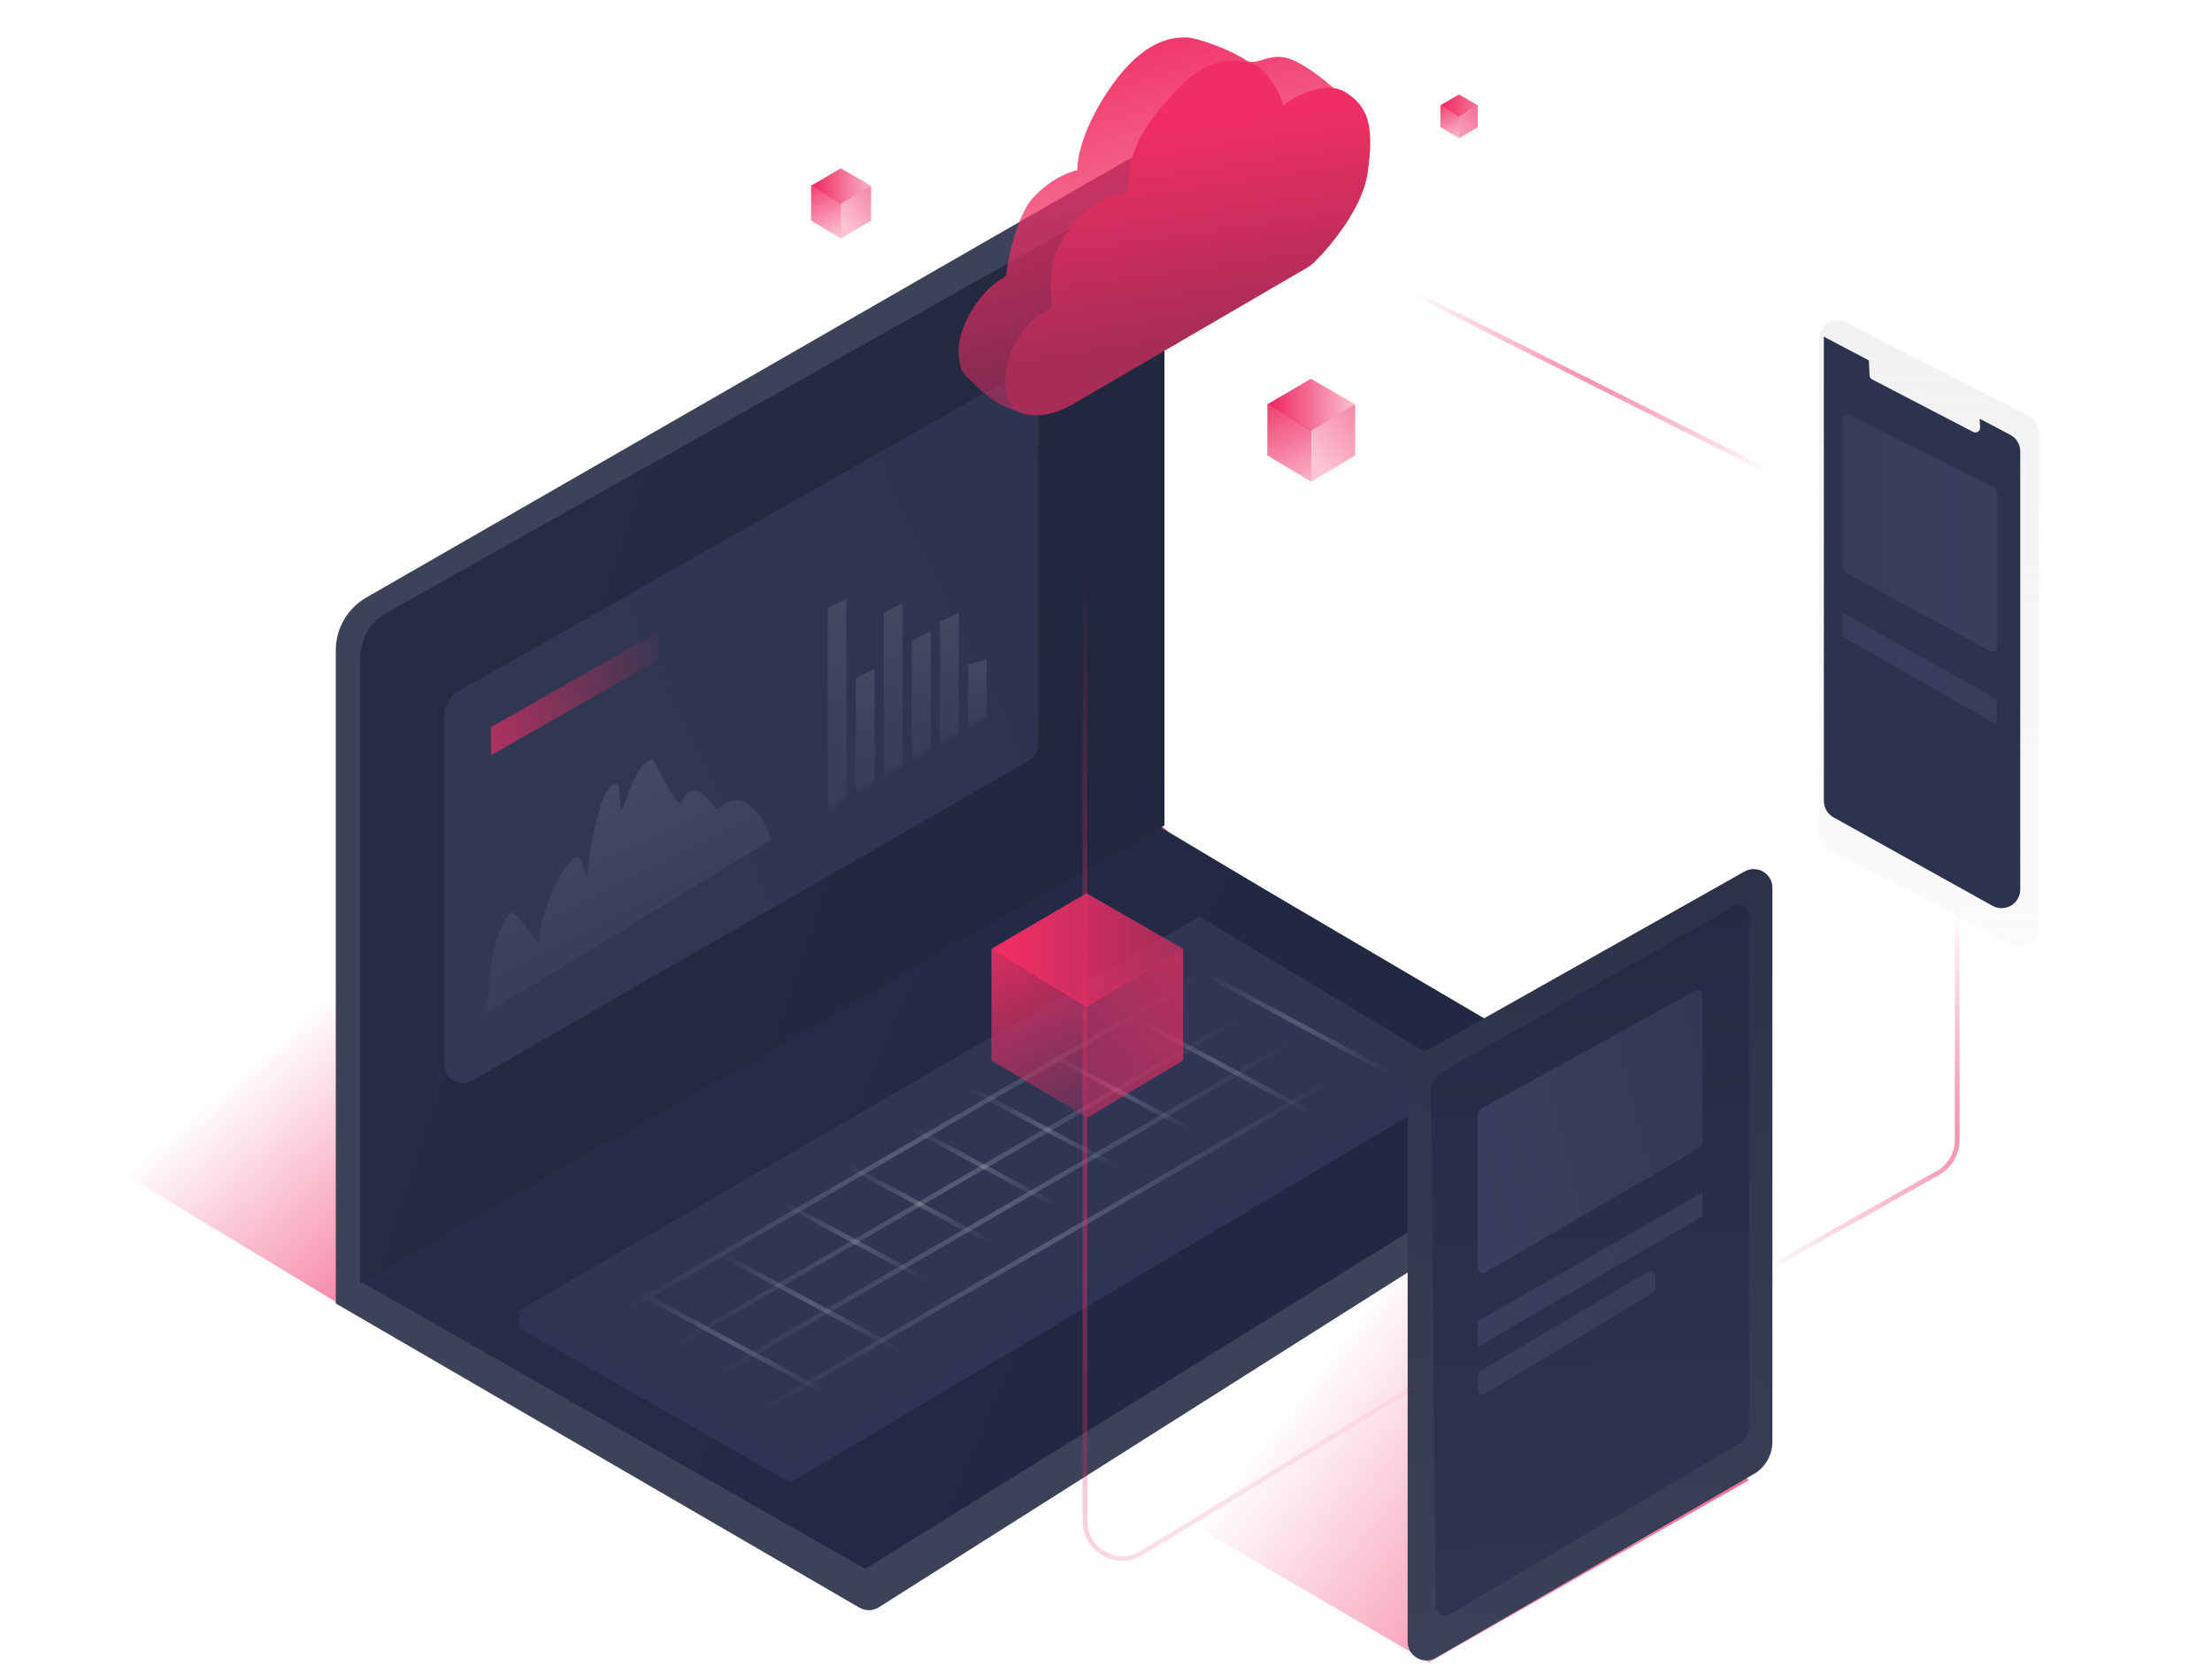 <svg width="473" height="358" viewBox="0 0 473 358" fill="none" xmlns="http://www.w3.org/2000/svg">
<g clip-path="url(#clip0_57_179)">
<path d="M14 243.5L72 278.5L250 178L193 131.5L14 243.5Z" fill="url(#paint0_linear_57_179)"/>
<path d="M136 256.5L305.5 355.5L374 316.5L206.5 207L136 256.5Z" fill="url(#paint1_linear_57_179)"/>
<path d="M71.803 278.734V139.049C71.803 134.397 74.289 130.099 78.323 127.78L245.358 31.724C246.691 30.957 248.355 31.919 248.355 33.457V176.968L346.939 236.161C349.491 237.693 349.535 241.377 347.02 242.97L187.926 343.702C186.666 344.5 185.066 344.53 183.777 343.781L71.803 278.734Z" fill="url(#paint2_linear_57_179)"/>
<path d="M185 335.5L77 274L248 177L345 234L336 240.5L303.5 262L185 335.5Z" fill="url(#paint3_linear_57_179)"/>
<path d="M166.924 314.237L111 280.232L256.5 196L305.817 225.59C308.398 227.139 308.408 230.877 305.834 232.439L171.077 314.239C169.801 315.014 168.199 315.013 166.924 314.237Z" fill="#2F3553"/>
<path d="M77 274.5V140.673C77 136.699 79.144 133.034 82.608 131.086L246.02 39.176C247.353 38.426 249 39.39 249 40.919V176.5L77 274.5Z" fill="url(#paint4_linear_57_179)"/>
<path d="M95 227.587V153.008C95 150.847 96.161 148.854 98.04 147.788L219.014 79.193C220.347 78.437 222 79.4 222 80.933V159.185C222 160.617 221.235 161.94 219.993 162.653L100.993 231.055C98.327 232.588 95 230.663 95 227.587Z" fill="url(#paint5_linear_57_179)"/>
<path d="M106.356 296.01L282.671 193.772" stroke="url(#paint6_radial_57_179)" stroke-opacity="0.2"/>
<path d="M116.296 304.057L292.611 201.818" stroke="url(#paint7_radial_57_179)" stroke-opacity="0.2"/>
<path d="M126.236 309.737L302.551 207.498" stroke="url(#paint8_radial_57_179)" stroke-opacity="0.2"/>
<path d="M135.702 317.31L312.017 215.071" stroke="url(#paint9_radial_57_179)" stroke-opacity="0.2"/>
<path d="M128.129 271.871L184.692 302.164" stroke="url(#paint10_radial_57_179)" stroke-opacity="0.2"/>
<path d="M145.169 263.351L201.022 293.407" stroke="url(#paint11_radial_57_179)" stroke-opacity="0.2"/>
<path d="M232.261 212.231L288.824 242.524" stroke="url(#paint12_radial_57_179)" stroke-opacity="0.2"/>
<path d="M249.301 203.711L305.154 233.768" stroke="url(#paint13_radial_57_179)" stroke-opacity="0.2"/>
<path d="M160.315 253.411L204.808 277.314" stroke="url(#paint14_radial_57_179)" stroke-opacity="0.2"/>
<path d="M174.042 245.364L218.535 269.267" stroke="url(#paint15_radial_57_179)" stroke-opacity="0.2"/>
<path d="M187.769 237.318L232.261 261.221" stroke="url(#paint16_radial_57_179)" stroke-opacity="0.2"/>
<path d="M201.021 229.271L245.514 253.174" stroke="url(#paint17_radial_57_179)" stroke-opacity="0.2"/>
<path d="M216.642 221.225L261.134 245.128" stroke="url(#paint18_radial_57_179)" stroke-opacity="0.2"/>
<path d="M418.5 173.5V243.824C418.5 246.712 416.942 249.377 414.425 250.794L307.5 311" stroke="url(#paint19_radial_57_179)" stroke-opacity="0.6"/>
<path d="M111 284V280.5L169 313L309 230V234L169 317L111 284Z" fill="url(#paint20_linear_57_179)"/>
<path d="M301 229.302C301 227.858 301.778 226.526 303.036 225.817L373.036 186.362C375.702 184.859 379 186.785 379 189.846V308.297C379 311.154 377.477 313.794 375.004 315.224L307.002 354.531C304.335 356.072 301 354.148 301 351.068V229.302Z" fill="url(#paint21_linear_57_179)"/>
<path d="M306.02 232.949C306.008 231.497 306.783 230.152 308.046 229.435L371.013 193.696C372.346 192.939 374 193.902 374 195.435V305.186C374 306.601 373.252 307.911 372.033 308.631L309.986 345.238C308.66 346.021 306.983 345.073 306.97 343.533L306.02 232.949Z" fill="url(#paint22_linear_57_179)"/>
<path d="M316 271.263V238.687C316 237.959 316.396 237.288 317.033 236.936L362.517 211.819C363.183 211.451 364 211.933 364 212.695V243.974C364 244.687 363.621 245.346 363.004 245.704L317.502 272.128C316.836 272.515 316 272.034 316 271.263Z" fill="url(#paint23_linear_57_179)"/>
<path d="M316 288V282.507L364 255V260.126L316 288Z" fill="url(#paint24_linear_57_179)"/>
<path d="M316 297.231V294.076C316 293.723 316.186 293.396 316.49 293.216L352.49 271.894C353.157 271.499 354 271.98 354 272.755V275.56C354 275.911 353.816 276.236 353.516 276.417L317.516 298.088C316.849 298.489 316 298.009 316 297.231Z" fill="url(#paint25_linear_57_179)"/>
<path d="M388.5 106L293 58" stroke="url(#paint26_radial_57_179)" stroke-opacity="0.6"/>
<path d="M389 72.542C389 69.552 392.161 67.619 394.823 68.982L433.823 88.953C435.159 89.637 436 91.012 436 92.513V198.421C436 201.42 432.822 203.352 430.159 201.972L391.159 181.756C389.833 181.068 389 179.699 389 178.205V72.542Z" fill="url(#paint27_linear_57_179)"/>
<path fill-rule="evenodd" clip-rule="evenodd" d="M399.624 77.066L390 72V171.276C390 172.728 390.786 174.066 392.055 174.772L426.055 193.692C428.721 195.175 432 193.248 432 190.197V96.524C432 95.039 431.177 93.676 429.863 92.984L423.313 89.536L423.405 91.436C423.442 92.206 422.629 92.727 421.945 92.371L400.317 81.127C400.001 80.963 399.796 80.643 399.779 80.288L399.624 77.066Z" fill="url(#paint28_linear_57_179)"/>
<path d="M427 138.321V105.742C427 104.985 426.572 104.292 425.895 103.954L395.447 88.724C394.782 88.391 394 88.875 394 89.618V120.934C394 121.668 394.402 122.343 395.047 122.693L425.524 139.2C426.19 139.561 427 139.079 427 138.321Z" fill="url(#paint29_linear_57_179)"/>
<path d="M427 155V149.507L394 131V136.126L427 155Z" fill="url(#paint30_linear_57_179)"/>
<path d="M302.5 296.5L244.166 332.08C238.835 335.331 232 331.494 232 325.25V96.5" stroke="url(#paint31_radial_57_179)" stroke-opacity="0.6"/>
<path d="M205.496 78.792C205.841 80.16 211.254 85.15 214.134 86.632L217.5 88L228.645 67.165L241.774 42.541L273.216 23.048C274.022 22.25 276.809 21.543 278.744 20.996C280.679 20.448 284.388 19.742 286 19.628C284.618 18.26 280.195 14.429 276.326 12.788C271.488 10.736 268.724 14.498 266.306 12.788C263.887 11.078 256.286 8 253.522 8C250.758 8 244.539 8.342 237.283 18.944C230.027 29.546 230.373 36.385 230.373 36.385C230.373 36.385 225.19 37.411 220.698 42.541C217.729 45.932 215.516 54.625 215.17 58.957C214.825 59.413 212.414 60.194 209.642 63.745C203.768 71.268 204.909 76.47 205.496 78.792Z" fill="url(#paint32_linear_57_179)"/>
<path d="M279.553 57.215L229.664 86.281C226.608 88.062 223.086 89.317 219.617 88.626C218.588 88.42 217.671 88.103 217.042 87.613C214.816 85.88 214.318 80.333 216.004 75.826C217.042 73.052 219.659 68.199 224.997 65.772C224.997 63.923 223.507 57.526 227.072 51.558C233.494 40.811 241.253 41.504 241.253 40.811C241.253 33.877 242.983 28.677 250.246 20.703C257.509 12.73 261.66 12.383 267.194 13.423C270.468 14.039 273.419 19.317 274.457 22.437C277.109 20.472 283.45 17.167 287.6 19.663C292.788 22.783 293.826 27.29 292.442 36.998C291.399 44.318 284.742 52.419 280.988 56.131C280.559 56.554 280.074 56.911 279.553 57.215Z" fill="url(#paint33_linear_57_179)"/>
<path d="M103.5 217C105.479 213.07 103.5 203 109.012 195.233C110.167 193.606 115.684 204.303 115.5 200.5C115.316 196.697 119.5 185.5 123 183.5C124.565 182.605 125 187.5 125.5 187.5C125.5 187.5 127.528 167.5 132 167.5C132.5 167.5 132.5 173 133 173C133.5 173 136 162.5 139.5 162.5C140 162.5 143.774 171.011 145.5 172C148.252 165.12 152.127 172.231 153.263 172.97L153.5 173C160.5 166.412 165 179.5 165 179.5L103.5 217Z" fill="url(#paint34_linear_57_179)"/>
<mask id="mask0_57_179" style="mask-type:alpha" maskUnits="userSpaceOnUse" x="128" y="45" width="127" height="154">
<path d="M128 194.087V119.508C128 117.347 129.161 115.354 131.041 114.288L252.014 45.693C253.347 44.937 255 45.901 255 47.433V125.685C255 127.117 254.235 128.44 252.993 129.153L133.993 197.555C131.327 199.088 128 197.163 128 194.087Z" fill="white"/>
</mask>
<g mask="url(#mask0_57_179)">
<path d="M177 130L181 128V173L177 176V130Z" fill="url(#paint35_linear_57_179)"/>
<path d="M183 145L187 143V169L183 172V145Z" fill="url(#paint36_linear_57_179)"/>
<path d="M195 137L199 135V161L195 164V137Z" fill="url(#paint37_linear_57_179)"/>
<path d="M201 133L205 131V157L201 160V133Z" fill="url(#paint38_linear_57_179)"/>
<path d="M207 142.103L211 141V155.345L207 157V142.103Z" fill="url(#paint39_linear_57_179)"/>
<path d="M189 131L193 129V165L189 168V131Z" fill="url(#paint40_linear_57_179)"/>
</g>
<path d="M105 155.5L141 135V141L105 161.5V155.5Z" fill="url(#paint41_linear_57_179)"/>
<path d="M179.842 43.496L186.246 39.708V47.175L179.842 51V43.496Z" fill="url(#paint42_linear_57_179)"/>
<path d="M179.842 43.496L173.437 39.708V47.175L179.842 51V43.496Z" fill="url(#paint43_linear_57_179)"/>
<path d="M173.438 39.718L179.787 36L186.246 39.718L179.787 43.584L173.438 39.718Z" fill="url(#paint44_linear_57_179)"/>
<path d="M280.393 91.995L289.786 86.438V97.389L280.393 103V91.995Z" fill="url(#paint45_linear_57_179)"/>
<path d="M280.393 91.995L271 86.438V97.389L280.393 103V91.995Z" fill="url(#paint46_linear_57_179)"/>
<path d="M271 86.454L280.313 81L289.786 86.454L280.313 92.124L271 86.454Z" fill="url(#paint47_linear_57_179)"/>
<path d="M312 24.879L316 22.513V27.177L312 29.566V24.879Z" fill="url(#paint48_linear_57_179)"/>
<path d="M312 24.879L308 22.513V27.177L312 29.566V24.879Z" fill="url(#paint49_linear_57_179)"/>
<path d="M308 22.52L311.966 20.197L316 22.52L311.966 24.934L308 22.52Z" fill="url(#paint50_linear_57_179)"/>
<path d="M232.494 214.989L252.989 202.865V226.759L232.494 239V214.989Z" fill="url(#paint51_linear_57_179)"/>
<path d="M232.494 214.989L212 202.865V226.759L232.494 239V214.989Z" fill="url(#paint52_linear_57_179)"/>
<path d="M212 202.899L232.318 191L252.989 202.899L232.318 215.27L212 202.899Z" fill="url(#paint53_linear_57_179)"/>
</g>
<defs>
<linearGradient id="paint0_linear_57_179" x1="149" y1="266" x2="88.5" y2="196.5" gradientUnits="userSpaceOnUse">
<stop stop-color="#F02E65"/>
<stop offset="1" stop-color="#F02E65" stop-opacity="0"/>
</linearGradient>
<linearGradient id="paint1_linear_57_179" x1="387.5" y1="358.5" x2="288" y2="283" gradientUnits="userSpaceOnUse">
<stop stop-color="#F02E65"/>
<stop offset="1" stop-color="#F02E65" stop-opacity="0"/>
</linearGradient>
<linearGradient id="paint2_linear_57_179" x1="-505.5" y1="235" x2="705.5" y2="389.5" gradientUnits="userSpaceOnUse">
<stop stop-color="#3E435A"/>
<stop offset="1" stop-color="#3C4158"/>
</linearGradient>
<linearGradient id="paint3_linear_57_179" x1="92.5" y1="283" x2="211" y2="335.5" gradientUnits="userSpaceOnUse">
<stop stop-color="#272D47"/>
<stop offset="1" stop-color="#232842"/>
</linearGradient>
<linearGradient id="paint4_linear_57_179" x1="-633" y1="-57.5" x2="305.162" y2="257.453" gradientUnits="userSpaceOnUse">
<stop stop-color="#3E425A"/>
<stop offset="1" stop-color="#1F243B"/>
</linearGradient>
<linearGradient id="paint5_linear_57_179" x1="92" y1="218" x2="341" y2="97" gradientUnits="userSpaceOnUse">
<stop stop-color="#323953"/>
<stop offset="1" stop-color="#2A304B"/>
</linearGradient>
<radialGradient id="paint6_radial_57_179" cx="0" cy="0" r="1" gradientUnits="userSpaceOnUse" gradientTransform="translate(194.513 244.891) rotate(90) scale(51.12 88.157)">
<stop stop-color="#F7F7F7"/>
<stop offset="1" stop-color="#F7F7F7" stop-opacity="0"/>
</radialGradient>
<radialGradient id="paint7_radial_57_179" cx="0" cy="0" r="1" gradientUnits="userSpaceOnUse" gradientTransform="translate(204.453 252.938) rotate(90) scale(51.12 88.157)">
<stop stop-color="#F7F7F7"/>
<stop offset="1" stop-color="#F7F7F7" stop-opacity="0"/>
</radialGradient>
<radialGradient id="paint8_radial_57_179" cx="0" cy="0" r="1" gradientUnits="userSpaceOnUse" gradientTransform="translate(214.393 258.618) rotate(90) scale(51.12 88.157)">
<stop stop-color="#F7F7F7"/>
<stop offset="1" stop-color="#F7F7F7" stop-opacity="0"/>
</radialGradient>
<radialGradient id="paint9_radial_57_179" cx="0" cy="0" r="1" gradientUnits="userSpaceOnUse" gradientTransform="translate(223.86 266.191) rotate(90) scale(51.12 88.157)">
<stop stop-color="#F7F7F7"/>
<stop offset="1" stop-color="#F7F7F7" stop-opacity="0"/>
</radialGradient>
<radialGradient id="paint10_radial_57_179" cx="0" cy="0" r="1" gradientUnits="userSpaceOnUse" gradientTransform="translate(156.41 287.017) rotate(90) scale(15.146 28.281)">
<stop stop-color="#F7F7F7"/>
<stop offset="1" stop-color="#F7F7F7" stop-opacity="0"/>
</radialGradient>
<radialGradient id="paint11_radial_57_179" cx="0" cy="0" r="1" gradientUnits="userSpaceOnUse" gradientTransform="translate(173.095 278.379) rotate(90) scale(15.028 27.926)">
<stop stop-color="#F7F7F7"/>
<stop offset="1" stop-color="#F7F7F7" stop-opacity="0"/>
</radialGradient>
<radialGradient id="paint12_radial_57_179" cx="0" cy="0" r="1" gradientUnits="userSpaceOnUse" gradientTransform="translate(260.543 227.378) rotate(90) scale(15.146 28.281)">
<stop stop-color="#F7F7F7"/>
<stop offset="1" stop-color="#F7F7F7" stop-opacity="0"/>
</radialGradient>
<radialGradient id="paint13_radial_57_179" cx="0" cy="0" r="1" gradientUnits="userSpaceOnUse" gradientTransform="translate(277.228 218.74) rotate(90) scale(15.028 27.926)">
<stop stop-color="#F7F7F7"/>
<stop offset="1" stop-color="#F7F7F7" stop-opacity="0"/>
</radialGradient>
<radialGradient id="paint14_radial_57_179" cx="0" cy="0" r="1" gradientUnits="userSpaceOnUse" gradientTransform="translate(182.562 265.362) rotate(90) scale(11.951 22.246)">
<stop stop-color="#F7F7F7"/>
<stop offset="1" stop-color="#F7F7F7" stop-opacity="0"/>
</radialGradient>
<radialGradient id="paint15_radial_57_179" cx="0" cy="0" r="1" gradientUnits="userSpaceOnUse" gradientTransform="translate(196.288 257.316) rotate(90) scale(11.951 22.246)">
<stop stop-color="#F7F7F7"/>
<stop offset="1" stop-color="#F7F7F7" stop-opacity="0"/>
</radialGradient>
<radialGradient id="paint16_radial_57_179" cx="0" cy="0" r="1" gradientUnits="userSpaceOnUse" gradientTransform="translate(210.015 249.269) rotate(90) scale(11.951 22.246)">
<stop stop-color="#F7F7F7"/>
<stop offset="1" stop-color="#F7F7F7" stop-opacity="0"/>
</radialGradient>
<radialGradient id="paint17_radial_57_179" cx="0" cy="0" r="1" gradientUnits="userSpaceOnUse" gradientTransform="translate(223.268 241.223) rotate(90) scale(11.951 22.246)">
<stop stop-color="#F7F7F7"/>
<stop offset="1" stop-color="#F7F7F7" stop-opacity="0"/>
</radialGradient>
<radialGradient id="paint18_radial_57_179" cx="0" cy="0" r="1" gradientUnits="userSpaceOnUse" gradientTransform="translate(238.888 233.176) rotate(90) scale(11.951 22.246)">
<stop stop-color="#F7F7F7"/>
<stop offset="1" stop-color="#F7F7F7" stop-opacity="0"/>
</radialGradient>
<radialGradient id="paint19_radial_57_179" cx="0" cy="0" r="1" gradientUnits="userSpaceOnUse" gradientTransform="translate(427.5 242) rotate(145.088) scale(58.534 47.253)">
<stop stop-color="#F02E65"/>
<stop offset="1" stop-color="#F02E65" stop-opacity="0"/>
</radialGradient>
<linearGradient id="paint20_linear_57_179" x1="150" y1="362" x2="267" y2="266" gradientUnits="userSpaceOnUse">
<stop stop-color="#2E3453"/>
<stop offset="1" stop-color="#2E3453"/>
</linearGradient>
<linearGradient id="paint21_linear_57_179" x1="361" y1="137.5" x2="343.5" y2="364.5" gradientUnits="userSpaceOnUse">
<stop stop-color="#292D44"/>
<stop offset="1" stop-color="#3D4259"/>
</linearGradient>
<linearGradient id="paint22_linear_57_179" x1="362" y1="124" x2="371.99" y2="364" gradientUnits="userSpaceOnUse">
<stop stop-color="#20253D"/>
<stop offset="1" stop-color="#313752"/>
</linearGradient>
<linearGradient id="paint23_linear_57_179" x1="316" y1="251.5" x2="384.948" y2="233.796" gradientUnits="userSpaceOnUse">
<stop stop-color="#39405F"/>
<stop offset="1" stop-color="#303751"/>
</linearGradient>
<linearGradient id="paint24_linear_57_179" x1="316" y1="255" x2="389.119" y2="285.509" gradientUnits="userSpaceOnUse">
<stop stop-color="#39405F"/>
<stop offset="1" stop-color="#333A56"/>
</linearGradient>
<linearGradient id="paint25_linear_57_179" x1="307.5" y1="299" x2="389.021" y2="296.484" gradientUnits="userSpaceOnUse">
<stop stop-color="#39405E"/>
<stop offset="1" stop-color="#333A56"/>
</linearGradient>
<radialGradient id="paint26_radial_57_179" cx="0" cy="0" r="1" gradientUnits="userSpaceOnUse" gradientTransform="translate(346.5 78.5) rotate(90) scale(27.5 54.714)">
<stop stop-color="#F02E65"/>
<stop offset="1" stop-color="#F02E65" stop-opacity="0"/>
</radialGradient>
<linearGradient id="paint27_linear_57_179" x1="467" y1="-585.5" x2="414" y2="262.5" gradientUnits="userSpaceOnUse">
<stop stop-color="#C4C4C4"/>
<stop offset="1" stop-color="#C4C4C4" stop-opacity="0"/>
</linearGradient>
<linearGradient id="paint28_linear_57_179" x1="334" y1="-668" x2="419.5" y2="286" gradientUnits="userSpaceOnUse">
<stop stop-color="#272C46"/>
<stop offset="1" stop-color="#2E344F"/>
</linearGradient>
<linearGradient id="paint29_linear_57_179" x1="444" y1="131" x2="344.501" y2="130.706" gradientUnits="userSpaceOnUse">
<stop stop-color="#39405F"/>
<stop offset="1" stop-color="#333A56"/>
</linearGradient>
<linearGradient id="paint30_linear_57_179" x1="427" y1="122" x2="353.881" y2="152.509" gradientUnits="userSpaceOnUse">
<stop stop-color="#373E5C"/>
<stop offset="1" stop-color="#383F5E"/>
</linearGradient>
<radialGradient id="paint31_radial_57_179" cx="0" cy="0" r="1" gradientUnits="userSpaceOnUse" gradientTransform="translate(169.5 293.5) rotate(-41.727) scale(278.701 107.368)">
<stop stop-color="#F02E65"/>
<stop offset="1" stop-color="#F02E65" stop-opacity="0"/>
</radialGradient>
<linearGradient id="paint32_linear_57_179" x1="227.458" y1="8" x2="251.185" y2="98.406" gradientUnits="userSpaceOnUse">
<stop stop-color="#F02E65"/>
<stop offset="1" stop-color="#F02E65" stop-opacity="0.3"/>
</linearGradient>
<linearGradient id="paint33_linear_57_179" x1="251" y1="27.5" x2="257.424" y2="73.011" gradientUnits="userSpaceOnUse">
<stop stop-color="#F02E65"/>
<stop offset="1" stop-color="#A62D55"/>
</linearGradient>
<linearGradient id="paint34_linear_57_179" x1="121.155" y1="171.227" x2="135.79" y2="201.272" gradientUnits="userSpaceOnUse">
<stop stop-color="#434A64"/>
<stop offset="1" stop-color="#373E5B"/>
</linearGradient>
<linearGradient id="paint35_linear_57_179" x1="179" y1="128" x2="179" y2="176" gradientUnits="userSpaceOnUse">
<stop stop-color="#434961"/>
<stop offset="1" stop-color="#373B57"/>
</linearGradient>
<linearGradient id="paint36_linear_57_179" x1="185" y1="143" x2="185" y2="172" gradientUnits="userSpaceOnUse">
<stop stop-color="#434961"/>
<stop offset="1" stop-color="#373B57"/>
</linearGradient>
<linearGradient id="paint37_linear_57_179" x1="197" y1="135" x2="197" y2="164" gradientUnits="userSpaceOnUse">
<stop stop-color="#434961"/>
<stop offset="1" stop-color="#373B57"/>
</linearGradient>
<linearGradient id="paint38_linear_57_179" x1="203" y1="131" x2="203" y2="160" gradientUnits="userSpaceOnUse">
<stop stop-color="#434961"/>
<stop offset="1" stop-color="#373B57"/>
</linearGradient>
<linearGradient id="paint39_linear_57_179" x1="209" y1="141" x2="209" y2="157" gradientUnits="userSpaceOnUse">
<stop stop-color="#434961"/>
<stop offset="1" stop-color="#373B57"/>
</linearGradient>
<linearGradient id="paint40_linear_57_179" x1="191" y1="129" x2="191" y2="168" gradientUnits="userSpaceOnUse">
<stop stop-color="#434961"/>
<stop offset="1" stop-color="#373B57"/>
</linearGradient>
<linearGradient id="paint41_linear_57_179" x1="84.5" y1="168" x2="146" y2="161.5" gradientUnits="userSpaceOnUse">
<stop stop-color="#F02E65"/>
<stop offset="1" stop-color="#F02E65" stop-opacity="0"/>
</linearGradient>
<linearGradient id="paint42_linear_57_179" x1="201.665" y1="35.763" x2="183.044" y2="51" gradientUnits="userSpaceOnUse">
<stop stop-color="#F02E65"/>
<stop offset="1" stop-color="#F02E65" stop-opacity="0.29"/>
</linearGradient>
<linearGradient id="paint43_linear_57_179" x1="168.337" y1="39.795" x2="175.098" y2="54.858" gradientUnits="userSpaceOnUse">
<stop stop-color="#F02E65"/>
<stop offset="1" stop-color="#F02E65" stop-opacity="0.19"/>
</linearGradient>
<linearGradient id="paint44_linear_57_179" x1="174.386" y1="39.795" x2="189.923" y2="39.795" gradientUnits="userSpaceOnUse">
<stop stop-color="#F02E65"/>
<stop offset="1" stop-color="#F02E65" stop-opacity="0.17"/>
</linearGradient>
<linearGradient id="paint45_linear_57_179" x1="312.4" y1="80.652" x2="285.09" y2="103" gradientUnits="userSpaceOnUse">
<stop stop-color="#F02E65"/>
<stop offset="1" stop-color="#F02E65" stop-opacity="0.28"/>
</linearGradient>
<linearGradient id="paint46_linear_57_179" x1="263.52" y1="86.566" x2="273.435" y2="108.658" gradientUnits="userSpaceOnUse">
<stop stop-color="#F02E65"/>
<stop offset="1" stop-color="#F02E65" stop-opacity="0.3"/>
</linearGradient>
<linearGradient id="paint47_linear_57_179" x1="272.392" y1="86.566" x2="295.179" y2="86.566" gradientUnits="userSpaceOnUse">
<stop stop-color="#F02E65"/>
<stop offset="1" stop-color="#F02E65" stop-opacity="0.08"/>
</linearGradient>
<linearGradient id="paint48_linear_57_179" x1="325.63" y1="20.049" x2="314" y2="29.566" gradientUnits="userSpaceOnUse">
<stop stop-color="#F02E65"/>
<stop offset="1" stop-color="#F02E65" stop-opacity="0.49"/>
</linearGradient>
<linearGradient id="paint49_linear_57_179" x1="304.815" y1="22.568" x2="309.037" y2="31.975" gradientUnits="userSpaceOnUse">
<stop stop-color="#F02E65"/>
<stop offset="1" stop-color="#F02E65" stop-opacity="0.24"/>
</linearGradient>
<linearGradient id="paint50_linear_57_179" x1="308.593" y1="22.568" x2="318.296" y2="22.568" gradientUnits="userSpaceOnUse">
<stop stop-color="#F02E65"/>
<stop offset="1" stop-color="#F02E65" stop-opacity="0.56"/>
</linearGradient>
<linearGradient id="paint51_linear_57_179" x1="302.327" y1="190.241" x2="242.741" y2="239" gradientUnits="userSpaceOnUse">
<stop stop-color="#F02E65"/>
<stop offset="1" stop-color="#F02E65" stop-opacity="0.53"/>
</linearGradient>
<linearGradient id="paint52_linear_57_179" x1="195.68" y1="203.145" x2="217.313" y2="251.345" gradientUnits="userSpaceOnUse">
<stop stop-color="#F02E65"/>
<stop offset="1" stop-color="#F02E65" stop-opacity="0.16"/>
</linearGradient>
<linearGradient id="paint53_linear_57_179" x1="215.036" y1="203.145" x2="264.754" y2="203.145" gradientUnits="userSpaceOnUse">
<stop stop-color="#F02E65"/>
<stop offset="1" stop-color="#F02E65" stop-opacity="0.49"/>
</linearGradient>
<clipPath id="clip0_57_179">
<rect width="473" height="358" fill="white"/>
</clipPath>
</defs>
</svg>
